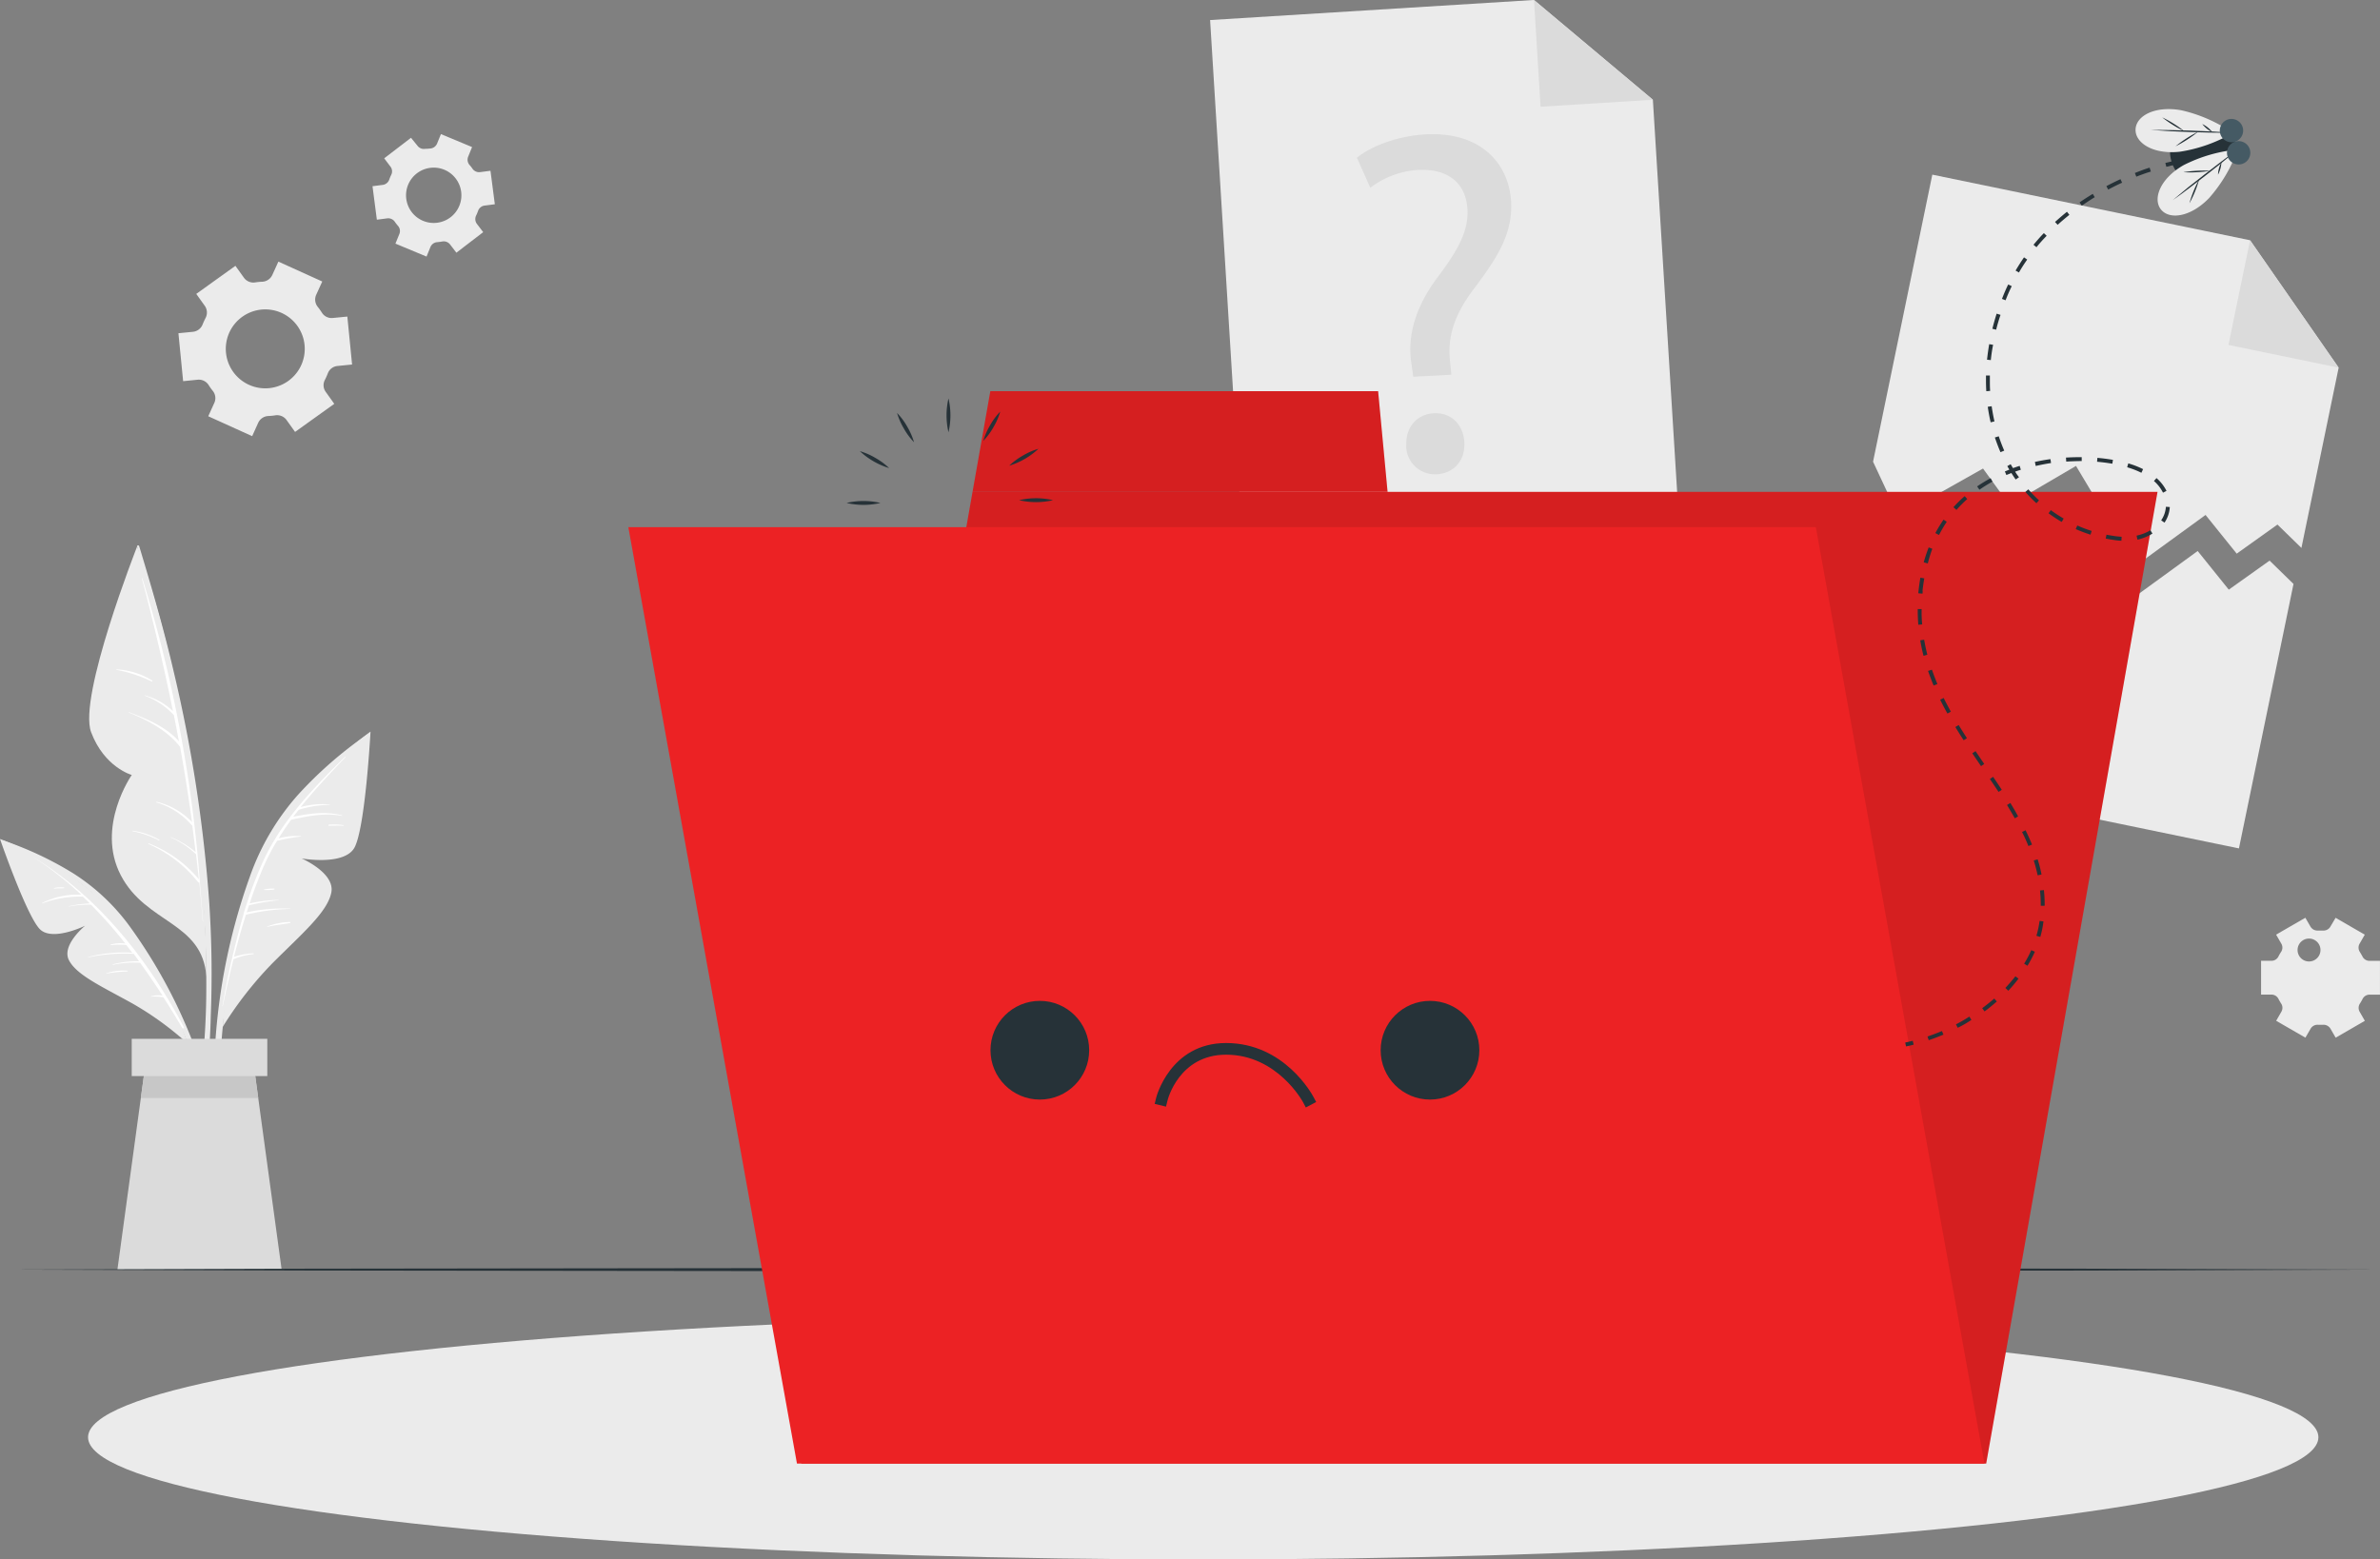 <svg xmlns="http://www.w3.org/2000/svg" width="473" height="310" viewBox="0 0 473 310">
  <rect x="0" y="0" width="473" height="310" fill="#808080" stroke="none"/>
  <g id="No_data-cuate" data-name="No data-cuate" transform="translate(-65.62 -55.73)">
    <g id="freepik--background-complete--inject-35" transform="translate(65.62 55.73)">
      <path id="Path_13101" data-name="Path 13101" d="M639.765,139.007l-7.4,35.833-4.761-4.646-8.1,5.783-6.191-7.692-13.882,10.1-11.864-19.846-13.232,7.754-5.248-7.236-16.8,9.471-5.055-10.831,11.779-57.063,63.148,13.042Z" transform="translate(-174.981 -65.918)" fill="#ebebeb"/>
      <path id="Path_13102" data-name="Path 13102" d="M642.907,117.5l17.607,25.335-21.9-4.523Z" transform="translate(-195.731 -69.745)" fill="#dbdbdb"/>
      <path id="Path_13103" data-name="Path 13103" d="M627.165,200.85l-10.844,52.571L531.26,235.856l10.767-52.146,5.055,10.823,16.811-9.471,5.241,7.236,13.24-7.747L594.23,204.4l13.889-10.1,6.184,7.685,8.108-5.775Z" transform="translate(-171.355 -84.768)" fill="#ebebeb"/>
      <path id="Path_13104" data-name="Path 13104" d="M470.34,165.65l-86.684,5.365-6.887-111.3,64.369-3.989,23.628,19.83Z" transform="translate(-136.274 -55.73)" fill="#ebebeb"/>
      <path id="Path_13105" data-name="Path 13105" d="M460.05,55.73l23.628,19.83-22.322,1.384Z" transform="translate(-155.185 -55.73)" fill="#dbdbdb"/>
      <path id="Path_13106" data-name="Path 13106" d="M425.712,138.45l-.34-2.513c-.873-5.2.549-11.024,5.07-17.109,4.081-5.412,6.292-9.277,6.044-13.669-.278-4.948-3.563-8.071-9.677-7.824a17.242,17.242,0,0,0-9.623,3.556l-2.667-5.976c3.092-2.513,8.5-4.368,13.642-4.639,11.153-.618,16.579,5.984,17,13.352.371,6.595-3.045,11.55-7.389,17.341-3.988,5.28-5.295,9.633-4.73,14.558l.24,2.52Zm-1.376,13.692c-.2-3.587,2.079-6.247,5.472-6.432s5.867,2.2,6.067,5.791c.186,3.394-1.894,6.131-5.48,6.332a5.7,5.7,0,0,1-6.091-5.69Z" transform="translate(-144.846 -63.56)" fill="#dbdbdb"/>
      <path id="Path_13107" data-name="Path 13107" d="M140.083,126.951,131.364,123l-1.214,2.667a2.319,2.319,0,0,1-1.986,1.33,11.192,11.192,0,0,0-1.43.139,2.319,2.319,0,0,1-2.2-.912l-1.708-2.389-7.783,5.582,1.708,2.389a2.32,2.32,0,0,1,.155,2.373,14.141,14.141,0,0,0-.6,1.307,2.319,2.319,0,0,1-1.894,1.461l-2.914.286.935,9.532,2.929-.294a2.319,2.319,0,0,1,2.141,1.067c.124.2.255.394.394.588s.278.379.425.564a2.273,2.273,0,0,1,.325,2.358l-1.221,2.69,8.726,3.958,1.213-2.683a2.319,2.319,0,0,1,1.994-1.322,12.508,12.508,0,0,0,1.414-.139,2.319,2.319,0,0,1,2.2.912l1.708,2.389,7.791-5.582-1.708-2.389a2.25,2.25,0,0,1-.155-2.373,13.871,13.871,0,0,0,.58-1.3,2.272,2.272,0,0,1,1.894-1.461l2.929-.294-.943-9.532-2.929.286a2.272,2.272,0,0,1-2.126-1.059c-.131-.2-.263-.394-.4-.588s-.278-.387-.425-.564a2.32,2.32,0,0,1-.325-2.373Zm-4.947,8.821a7.846,7.846,0,1,1-10.945-1.809,7.848,7.848,0,0,1,10.945,1.809Z" transform="translate(-76.038 -70.993)" fill="#ebebeb"/>
      <path id="Path_13108" data-name="Path 13108" d="M655.8,291.71l-5.812,3.355,1.028,1.778a1.546,1.546,0,0,1-.054,1.678c-.178.278-.348.564-.5.866a1.546,1.546,0,0,1-1.414.881H647v6.718h2.056a1.546,1.546,0,0,1,1.414.881c.155.3.325.588.5.866a1.546,1.546,0,0,1,.054,1.678L650,312.19l5.812,3.355,1.036-1.786a1.585,1.585,0,0,1,1.476-.773h.99a1.592,1.592,0,0,1,1.476.773l1.036,1.794,5.8-3.355-1.028-1.786a1.585,1.585,0,0,1,.062-1.67c.178-.278.348-.572.5-.866a1.546,1.546,0,0,1,1.414-.881h2.056v-6.718h-2.071a1.546,1.546,0,0,1-1.414-.881c-.155-.294-.325-.588-.5-.866a1.585,1.585,0,0,1-.062-1.67l1.028-1.786-5.8-3.355-1.036,1.763a1.585,1.585,0,0,1-1.476.773h-.989a1.608,1.608,0,0,1-1.484-.773Zm3.007,6.417a2.277,2.277,0,1,1,0-.008Z" transform="translate(-197.636 -109.272)" fill="#ebebeb"/>
      <path id="Path_13109" data-name="Path 13109" d="M169.052,90.944l-5.325,4.082,1.229,1.631a1.547,1.547,0,0,1,.162,1.662,8.087,8.087,0,0,0-.386.928,1.585,1.585,0,0,1-1.291,1.059l-2.041.263.866,6.656,2.041-.263a1.592,1.592,0,0,1,1.546.7,8.606,8.606,0,0,0,.6.773,1.547,1.547,0,0,1,.278,1.647l-.773,1.9,6.183,2.574.773-1.9a1.585,1.585,0,0,1,1.368-.966l.495-.054.487-.077a1.592,1.592,0,0,1,1.546.58l1.26,1.647L183.4,109.7l-1.244-1.631a1.593,1.593,0,0,1-.162-1.67,8.6,8.6,0,0,0,.386-.92,1.585,1.585,0,0,1,1.291-1.059l2.041-.263-.866-6.656-2.041.263a1.592,1.592,0,0,1-1.546-.688,6.893,6.893,0,0,0-.611-.773,1.6,1.6,0,0,1-.232-1.616l.773-1.9L175,90.21l-.773,1.9a1.6,1.6,0,0,1-1.368.966l-.495.046-.456.015a1.592,1.592,0,0,1-1.546-.58Zm3.811,5.976a5.5,5.5,0,1,1-3.659,2.105A5.5,5.5,0,0,1,172.863,96.921Z" transform="translate(-87.369 -63.553)" fill="#ebebeb"/>
      <path id="Path_13110" data-name="Path 13110" d="M115.517,289.367a213.142,213.142,0,0,0-.309-22.42,286.72,286.72,0,0,0-7.026-45.737c-1.963-8.458-4.375-16.776-6.895-25.087-.077-.255-.479-.186-.41.077,7.783,29.3,14.168,59.529,13.727,89.99-.124,8.5-1.113,16.892-1.917,25.366,0,.224.348.317.4.085A128.456,128.456,0,0,0,115.517,289.367Z" transform="translate(-73.624 -87.548)" fill="#ebebeb"/>
      <path id="Path_13111" data-name="Path 13111" d="M98.081,196.24S86.3,226.159,88.937,233.164s8.077,8.5,8.077,8.5-7.211,10.3-2.172,19.954,16.231,9.2,17,20.147C111.823,281.823,112.442,236.047,98.081,196.24Z" transform="translate(-70.827 -87.611)" fill="#ebebeb"/>
      <path id="Path_13112" data-name="Path 13112" d="M112.85,264.771a.217.217,0,0,0,0-.155,273.975,273.975,0,0,0-11.424-60.186c0-.054-.116-.039-.1,0q3.5,13.143,6.183,26.394a13.038,13.038,0,0,0-5.627-3.139s-.062.046,0,.062a14.956,14.956,0,0,1,5.812,3.866c.34,1.739.68,3.471,1,5.211-2.636-2.946-6.284-4.407-9.94-5.8a.046.046,0,0,0,0,.085c3.811,1.546,7.6,3.541,10.179,6.827q1.345,7.445,2.365,14.944a14.244,14.244,0,0,0-7.026-4.028c-.085,0-.131.1-.046.124a14.809,14.809,0,0,1,7.08,4.592h.046q.348,2.629.665,5.28a18.062,18.062,0,0,0-4.924-2.969c-.046,0-.077.054,0,.07a16.919,16.919,0,0,1,4.939,3.27h.062c.193,1.678.386,3.355.557,5.033a23.963,23.963,0,0,0-9.994-7.143.062.062,0,0,0,0,.124,26.032,26.032,0,0,1,9.847,7.584.232.232,0,0,0,.247.077c.255,2.574.487,5.149.672,7.731a.031.031,0,0,0,.062,0Q113.182,268.737,112.85,264.771Z" transform="translate(-73.137 -89.461)" fill="#fff"/>
      <path id="Path_13113" data-name="Path 13113" d="M102.656,230.061a14.753,14.753,0,0,0-7.08-2.211.046.046,0,0,0,0,.093,27.945,27.945,0,0,1,7,2.319C102.672,230.285,102.741,230.123,102.656,230.061Z" transform="translate(-72.412 -94.783)" fill="#fff"/>
      <path id="Path_13114" data-name="Path 13114" d="M105.023,271.147a14.73,14.73,0,0,0-5.318-1.817c-.062,0-.07.085,0,.1a20.134,20.134,0,0,1,5.256,1.84C105.031,271.309,105.093,271.185,105.023,271.147Z" transform="translate(-73.349 -104.195)" fill="#fff"/>
      <path id="Path_13115" data-name="Path 13115" d="M150.984,244.653a80.16,80.16,0,0,0-13.642,11.921,48.855,48.855,0,0,0-9.561,16.235,121.349,121.349,0,0,0-7.126,38.81,94.588,94.588,0,0,0,2.095,21.825.209.209,0,0,0,.41-.077,122.643,122.643,0,0,1,.216-38.153c2.025-12.37,5.2-25.837,13.07-35.9,4.282-5.481,9.623-9.787,14.9-14.241C151.625,244.831,151.27,244.452,150.984,244.653Z" transform="translate(-78.112 -98.583)" fill="#ebebeb"/>
      <path id="Path_13116" data-name="Path 13116" d="M122.9,302.526a73.447,73.447,0,0,1,9.94-12.71c5.9-5.9,10.86-10.089,11.633-13.985s-5.905-6.772-5.905-6.772,8.154,1.469,10.388-1.956,3.308-23.263,3.308-23.263-14.84,10.6-21.758,25.458S122.9,302.526,122.9,302.526Z" transform="translate(-78.627 -98.411)" fill="#ebebeb"/>
      <path id="Path_13117" data-name="Path 13117" d="M147.113,250.4c-6.245,6.131-12.529,12.671-16.231,20.735a79.5,79.5,0,0,0-3.285,8.543h0c-.186.588-.379,1.175-.557,1.763a.147.147,0,0,0,0,.093,168.783,168.783,0,0,0-4.22,18.33c0,.039.054.054.062,0,.642-3.092,1.345-6.185,2.133-9.331a.21.21,0,0,0,.093,0,13.244,13.244,0,0,1,3.865-.99c.085,0,.077-.162,0-.155a14.511,14.511,0,0,0-3.865.7c.719-2.806,1.5-5.613,2.381-8.373a41.21,41.21,0,0,1,8.8-1.152v-.046a33.227,33.227,0,0,0-8.657.734c.155-.471.317-.943.471-1.415a45.683,45.683,0,0,1,5.859-1s0-.062,0-.062a28.6,28.6,0,0,0-5.735.7c.773-2.389,1.677-4.747,2.643-7.035a42.526,42.526,0,0,1,2.806-5.412,35.186,35.186,0,0,1,4.753-.85V266.1a12.881,12.881,0,0,0-4.444.441c.773-1.26,1.6-2.5,2.481-3.7h0c3.331-.734,6.7-1.422,10.11-.773a.054.054,0,0,0,0-.1c-3.239-.858-6.454-.363-9.677.271.348-.464.711-.928,1.074-1.384a21.968,21.968,0,0,1,6.183-.982v-.07a16.3,16.3,0,0,0-5.8.518c2.752-3.417,5.789-6.633,8.8-9.811C147.368,250.336,147.26,250.251,147.113,250.4Z" transform="translate(-78.609 -99.882)" fill="#fff"/>
      <path id="Path_13118" data-name="Path 13118" d="M153.108,267.868a13.012,13.012,0,0,0-2.953-.1c-.116,0-.108.2,0,.209.974,0,1.956-.046,2.929,0a.062.062,0,0,0,.023-.108Z" transform="translate(-84.797 -103.831)" fill="#fff"/>
      <path id="Path_13119" data-name="Path 13119" d="M138.866,292.8a13.29,13.29,0,0,0-4.576.912v.07c1.546-.363,3.038-.51,4.568-.773a.116.116,0,0,0,.008-.209Z" transform="translate(-81.213 -109.52)" fill="#fff"/>
      <path id="Path_13120" data-name="Path 13120" d="M135.488,284.2a10.22,10.22,0,0,0-1.94.17.062.062,0,0,0,0,.116,9.57,9.57,0,0,0,1.94-.085.1.1,0,0,0,0-.2Z" transform="translate(-81.036 -107.568)" fill="#fff"/>
      <path id="Path_13121" data-name="Path 13121" d="M66.513,271.886a67.356,67.356,0,0,1,13.8,6.5A41.223,41.223,0,0,1,91.8,289.3a102.214,102.214,0,0,1,14.732,29.757,79.276,79.276,0,0,1,3.339,18.153.178.178,0,0,1-.348,0,103,103,0,0,0-8.981-30.824c-4.506-9.548-10.187-19.706-18.875-26.03-4.73-3.44-10.048-5.7-15.35-8.079C66.042,272.187,66.235,271.793,66.513,271.886Z" transform="translate(-65.748 -104.771)" fill="#ebebeb"/>
      <path id="Path_13122" data-name="Path 13122" d="M102.945,312.156a62.052,62.052,0,0,0-10.983-7.986c-6.137-3.409-11.122-5.651-12.645-8.628s3.215-6.842,3.215-6.842-6.261,3.092-8.858.812S65.62,271.46,65.62,271.46,80.081,276.6,89.1,287.03,102.945,312.156,102.945,312.156Z" transform="translate(-65.62 -104.678)" fill="#ebebeb"/>
      <path id="Path_13123" data-name="Path 13123" d="M104.09,309.932C96.863,296.356,87.209,284.071,74,276h0a66.672,66.672,0,0,1,9.677,7.576,15.363,15.363,0,0,0-7.776,1.639.046.046,0,0,0,0,.085,21.251,21.251,0,0,1,8-1.353.193.193,0,0,0,.093,0c.471.441.928.9,1.391,1.353a24.317,24.317,0,0,0-4.158.549s0,.062,0,.062a20.861,20.861,0,0,1,4.382-.363,90.38,90.38,0,0,1,6.825,7.731,6.832,6.832,0,0,0-2.906.209.054.054,0,0,0,0,.108,15.392,15.392,0,0,1,3.092-.039c.394.5.773,1.005,1.183,1.546a27.718,27.718,0,0,0-8.773.85c-.046,0,0,.077,0,.07a35.277,35.277,0,0,1,9.066-.7c.371.487.719.99,1.082,1.484a18.98,18.98,0,0,0-5.225.6.054.054,0,0,0,0,.1,20.158,20.158,0,0,1,5.41-.417c1.546,2.142,3.045,4.337,4.475,6.548a4.914,4.914,0,0,0-2.319.139v.062a10.247,10.247,0,0,1,2.481.124q1.932,3,3.726,6.069C103.912,310.241,104.19,310.109,104.09,309.932Z" transform="translate(-67.523 -105.708)" fill="#fff"/>
      <path id="Path_13124" data-name="Path 13124" d="M97.145,305.312a11.087,11.087,0,0,0-4.2.518s0,.07,0,.062a31.543,31.543,0,0,1,4.182-.433C97.222,305.459,97.245,305.32,97.145,305.312Z" transform="translate(-71.824 -112.353)" fill="#fff"/>
      <path id="Path_13125" data-name="Path 13125" d="M81.477,283.913a7.1,7.1,0,0,0-1.94.108c-.07,0-.046.124,0,.116.642-.07,1.268-.046,1.9-.062a.085.085,0,0,0,.039-.162Z" transform="translate(-68.77 -107.498)" fill="#fff"/>
      <path id="Path_13126" data-name="Path 13126" d="M128.451,369.606H95.81l4.653-34.1,1.19-8.744h20.954l1.19,8.744Z" transform="translate(-72.475 -117.225)" fill="#dbdbdb"/>
      <path id="Path_13127" data-name="Path 13127" d="M125.165,335.5H101.83l1.19-8.744h20.954Z" transform="translate(-73.842 -117.225)" fill="#c7c7c7"/>
      <rect id="Rectangle_6891" data-name="Rectangle 6891" width="26.944" height="7.406" transform="translate(26.179 206.504)" fill="#dbdbdb"/>
    </g>
    <g id="freepik--Floor--inject-35" transform="translate(68.202 307.724)">
      <path id="Path_13128" data-name="Path 13128" d="M68.96,382.067l58.75-.186,58.75-.07,117.5-.131,117.5.131,58.75.07,58.75.186-58.75.193-58.75.062-117.5.131-117.5-.131-58.75-.07Z" transform="translate(-68.96 -381.68)" fill="#263238"/>
    </g>
    <g id="freepik--Shadow--inject-35" transform="translate(83.119 317.148)">
      <ellipse id="Ellipse_125" data-name="Ellipse 125" cx="221.629" cy="24.291" rx="221.629" ry="24.291" fill="#ebebeb"/>
    </g>
    <g id="freepik--Folder--inject-35" transform="translate(190.494 133.497)">
      <path id="Path_13228" data-name="Path 13228" d="M507.135,375.36H271.64L305.687,182.2h235.5Z" transform="translate(-237.276 -162.192)" fill="#ec2224"/>
      <path id="Path_13229" data-name="Path 13229" d="M396.291,156.32H319.222l-3.532,20.008h82.479Z" transform="translate(-247.278 -156.32)" fill="#ec2224"/>
      <g id="Group_18023" data-name="Group 18023" transform="translate(34.364 0)" opacity="0.1">
        <path id="Path_13230" data-name="Path 13230" d="M507.135,375.36H271.64L305.687,182.2h235.5Z" transform="translate(-271.64 -162.192)"/>
        <path id="Path_13231" data-name="Path 13231" d="M396.291,156.32H319.222l-3.532,20.008h82.479Z" transform="translate(-281.643 -156.32)"/>
      </g>
      <path id="Path_13232" data-name="Path 13232" d="M309.386,164.906a14.823,14.823,0,0,1,0-6.726,14.824,14.824,0,0,1,0,6.726Z" transform="translate(-245.759 -156.742)" fill="#263238"/>
      <path id="Path_13233" data-name="Path 13233" d="M299.65,167.734a13.146,13.146,0,0,1-2.017-2.721,13.415,13.415,0,0,1-1.353-3.092,12.821,12.821,0,0,1,2.017,2.714A13.616,13.616,0,0,1,299.65,167.734Z" transform="translate(-242.871 -157.591)" fill="#263238"/>
      <path id="Path_13234" data-name="Path 13234" d="M292.53,175.1a14.824,14.824,0,0,1-5.82-3.363,13.261,13.261,0,0,1,3.092,1.345,13.588,13.588,0,0,1,2.728,2.018Z" transform="translate(-240.698 -159.819)" fill="#263238"/>
      <path id="Path_13235" data-name="Path 13235" d="M290.024,184.937a14.813,14.813,0,0,1-6.724,0A14.815,14.815,0,0,1,290.024,184.937Z" transform="translate(-239.923 -162.725)" fill="#263238"/>
      <path id="Path_13236" data-name="Path 13236" d="M292.892,193.91a13.637,13.637,0,0,1-2.721,2.018,13.259,13.259,0,0,1-3.092,1.345,13.141,13.141,0,0,1,2.721-2.018A12.982,12.982,0,0,1,292.892,193.91Z" transform="translate(-240.782 -164.849)" fill="#263238"/>
      <path id="Path_13237" data-name="Path 13237" d="M300.252,200.3a14.79,14.79,0,0,1-3.362,5.829,13.012,13.012,0,0,1,1.353-3.092A13.377,13.377,0,0,1,300.252,200.3Z" transform="translate(-243.009 -166.299)" fill="#263238"/>
      <path id="Path_13238" data-name="Path 13238" d="M310.086,202.51a13.5,13.5,0,0,1,.387,3.363,13.146,13.146,0,0,1-.387,3.363,12.817,12.817,0,0,1-.386-3.363A13.5,13.5,0,0,1,310.086,202.51Z" transform="translate(-245.917 -166.8)" fill="#263238"/>
      <path id="Path_13239" data-name="Path 13239" d="M319.06,200a13.141,13.141,0,0,1,2.017,2.721,12.988,12.988,0,0,1,1.345,3.092,14.79,14.79,0,0,1-3.362-5.829Z" transform="translate(-248.044 -166.226)" fill="#263238"/>
      <path id="Path_13240" data-name="Path 13240" d="M325.45,193.3a12.984,12.984,0,0,1,3.092,1.345,13.14,13.14,0,0,1,2.721,2.018,12.984,12.984,0,0,1-3.092-1.345,13.138,13.138,0,0,1-2.721-2.018Z" transform="translate(-249.495 -164.711)" fill="#263238"/>
      <path id="Path_13241" data-name="Path 13241" d="M327.66,184.227a14.853,14.853,0,0,1,6.732,0A14.852,14.852,0,0,1,327.66,184.227Z" transform="translate(-249.996 -162.564)" fill="#263238"/>
      <path id="Path_13242" data-name="Path 13242" d="M325.1,174.493a13.38,13.38,0,0,1,2.721-2.01,12.7,12.7,0,0,1,3.092-1.353,14.785,14.785,0,0,1-5.828,3.363Z" transform="translate(-249.41 -159.68)" fill="#263238"/>
      <path id="Path_13243" data-name="Path 13243" d="M318.45,167.384a13.592,13.592,0,0,1,1.345-3.092,13.14,13.14,0,0,1,2.017-2.721,12.988,12.988,0,0,1-1.345,3.092A13.142,13.142,0,0,1,318.45,167.384Z" transform="translate(-247.905 -157.511)" fill="#263238"/>
      <path id="Path_13244" data-name="Path 13244" d="M496.692,377.418h-236L227.18,191.27H463.185Z" transform="translate(-227.18 -164.25)" fill="#ec2224"/>
      <ellipse id="Ellipse_126" data-name="Ellipse 126" cx="9.808" cy="9.811" rx="9.808" ry="9.811" transform="translate(71.975 121.192)" fill="#263238"/>
      <ellipse id="Ellipse_127" data-name="Ellipse 127" cx="9.808" cy="9.811" rx="9.808" ry="9.811" transform="translate(149.515 121.192)" fill="#263238"/>
      <path id="Path_13245" data-name="Path 13245" d="M392.556,336.73l-.541-1.028c-.046-.093-5.117-9.463-15.312-9.463-9.275,0-11.594,8.821-11.656,9.2l-.278,1.121-2.249-.541.271-1.129c0-.108,2.767-10.97,13.913-10.97,11.594,0,17.136,10.267,17.368,10.707l.541,1.021Z" transform="translate(-257.912 -194.347)" fill="#263238"/>
    </g>
    <g id="freepik--Fly--inject-35" transform="translate(444.261 77.42)">
      <path id="Path_13246" data-name="Path 13246" d="M555.662,324.469l-.162-.773c.5-.108,1-.224,1.492-.356l.193.773C556.659,324.245,556.172,324.361,555.662,324.469Z" transform="translate(-555.5 -138.139)" fill="#263238"/>
      <path id="Path_13247" data-name="Path 13247" d="M560.907,272.286l-.247-.727c.966-.332,1.932-.7,2.868-1.09l.3.711C562.878,271.583,561.9,271.954,560.907,272.286Zm5.758-2.466-.348-.68a30.6,30.6,0,0,0,2.667-1.546l.4.657A19.757,19.757,0,0,1,566.666,269.82Zm5.318-3.27-.456-.626c.835-.611,1.639-1.252,2.4-1.91l.51.58c-.811.7-1.584,1.361-2.458,1.987Zm4.715-4.113-.564-.533c.711-.773,1.384-1.546,2-2.319l.611.472c-.642.85-1.329,1.647-2.033,2.412Zm3.826-4.948-.657-.41a22.487,22.487,0,0,0,1.422-2.69l.711.317a26.127,26.127,0,0,1-1.484,2.814Zm2.558-5.736-.773-.216a20.194,20.194,0,0,0,.626-2.961l.773.1a19.853,19.853,0,0,1-.634,3.108Zm.858-6.185h-.773v-.224c0-.935-.054-1.886-.147-2.822l.773-.077a28.081,28.081,0,0,1,.155,2.9Zm-1.391-6.053a30.428,30.428,0,0,0-.773-2.953l.773-.232a25.934,25.934,0,0,1,.773,3.023Zm-1.832-5.821c-.371-.912-.773-1.848-1.268-2.791l.7-.348c.471.959.9,1.917,1.283,2.845Zm-2.705-5.512c-.479-.843-1-1.732-1.546-2.644l.657-.41c.564.92,1.1,1.817,1.546,2.675Zm-3.231-5.249c-.564-.85-1.136-1.709-1.724-2.567l.642-.433c.587.858,1.159,1.716,1.724,2.582Zm-3.478-5.118c-.58-.85-1.167-1.709-1.739-2.559l.641-.433c.572.85,1.152,1.709,1.731,2.551Zm-3.455-5.149c-.564-.866-1.113-1.747-1.654-2.629l.657-.4c.541.881,1.09,1.747,1.646,2.613Zm-3.223-5.311c-.526-.935-1.013-1.863-1.453-2.752l.7-.348c.433.881.92,1.794,1.43,2.721Zm-2.744-5.566c-.41-.966-.773-1.948-1.113-2.907l.773-.247c.325.935.688,1.9,1.09,2.853Zm-2.01-5.9c-.255-1.005-.479-2.033-.649-3.092l.773-.124c.17.99.379,1.995.634,2.984Zm-1.036-6.185c-.077-.951-.116-1.91-.116-2.868v-.255h.773v.247a22.667,22.667,0,0,0,.116,2.806Zm.773-6.185-.773-.077c0-.209.039-.425.062-.649.093-.827.209-1.654.348-2.443l.773.131c-.131.773-.247,1.585-.34,2.4a1.6,1.6,0,0,1-.031.665Zm1.074-6.015-.773-.209c.286-1.021.618-2.018.989-2.969l.719.278a28.332,28.332,0,0,0-.9,2.922ZM599.2,173a9.667,9.667,0,0,1-1.322-.124c-.6-.085-1.206-.186-1.8-.3l.155-.773c.572.108,1.167.209,1.755.294.417.054.843.093,1.252.116Zm3.177-.24-.162-.773a8.917,8.917,0,0,0,2.752-1.067l.4.657a9.621,9.621,0,0,1-2.953,1.206Zm-39.466-.92-.688-.363a27.386,27.386,0,0,1,1.631-2.675l.634.441a25.242,25.242,0,0,0-1.538,2.621Zm30.144-.046a29.758,29.758,0,0,1-2.937-1.106l.317-.711a26.329,26.329,0,0,0,2.852,1.075Zm14.685-2.412-.641-.433a5.413,5.413,0,0,0,.943-2.7l.773.054a6.185,6.185,0,0,1-1.051,3.1Zm-20.405-.116a28.339,28.339,0,0,1-2.62-1.724l.456-.619a27.265,27.265,0,0,0,2.551,1.67Zm-20.946-2.412-.572-.518a26.157,26.157,0,0,1,2.234-2.2l.51.58a25.846,25.846,0,0,0-2.149,2.165Zm15.915-1.307a28.6,28.6,0,0,1-2.187-2.25l.58-.51a28.476,28.476,0,0,0,2.126,2.188Zm25.159-2.1a7.55,7.55,0,0,0-1.8-2.319l.51-.58a8.35,8.35,0,0,1,1.986,2.544Zm-36.5-.611-.441-.634a29.807,29.807,0,0,1,2.682-1.631l.363.68a29.164,29.164,0,0,0-2.581,1.608Zm7.219-2.01c-.294-.417-.58-.843-.85-1.283l-1,.394-.294-.711.889-.356c-.139-.232-.278-.464-.41-.7l.672-.379c.155.271.309.541.471.773q.649-.232,1.322-.441l.224.773c-.379.116-.773.24-1.128.371a9.393,9.393,0,0,0,.773,1.106Zm24.989-1.33a16.454,16.454,0,0,0-2.319-.943l-.51-.162.224-.773.526.17a16.692,16.692,0,0,1,2.412.982Zm-21.008-1.384-.162-.773c1-.224,2.033-.41,3.092-.557l.116.773c-1.02.162-2.033.356-3.022.58Zm15.227-.417c-.966-.17-1.986-.3-3.03-.394l.062-.773c1.074.093,2.118.224,3.092.4Zm-9.159-.448-.054-.773c.92-.054,1.84-.085,2.752-.085h.379v.773h-.371c-.874.023-1.786.046-2.682.108ZM575.168,155.4c-.417-.943-.773-1.925-1.121-2.922l.773-.24c.325.974.688,1.933,1.09,2.853Zm-1.956-5.937c-.232-1-.425-2.033-.572-3.092l.773-.108c.147,1.021.332,2.033.556,3.015Zm-.866-6.185c-.039-.7-.062-1.407-.062-2.118v-1.005h.773v.99c0,.7,0,1.4.054,2.072Zm.92-6.185-.773-.077c.108-1.02.255-2.064.433-3.092l.773.131a29.447,29.447,0,0,0-.456,3.054Zm1.059-6.038-.773-.186c.247-1,.533-2,.85-3.007l.773.24c-.348,1.013-.634,1.995-.873,2.969Zm1.855-5.852-.719-.278c.379-.966.773-1.933,1.244-2.868l.7.34a30.288,30.288,0,0,0-1.244,2.853Zm2.659-5.512-.673-.394c.526-.889,1.09-1.778,1.677-2.629l.634.441c-.6.85-1.152,1.716-1.662,2.6Zm3.486-5.033-.6-.487c.649-.773,1.345-1.593,2.064-2.319l.557.533a28.387,28.387,0,0,0-2.04,2.288Zm4.2-4.453-.518-.572c.773-.688,1.546-1.368,2.373-2.026l.479.611c-.827.657-1.615,1.33-2.357,2Zm4.8-3.819-.441-.642c.843-.58,1.724-1.152,2.62-1.693l.394.657c-.9.549-1.731,1.113-2.6,1.693Zm5.248-3.193-.363-.68c.912-.487,1.855-.951,2.8-1.384l.325.7c-.982.441-1.886.9-2.783,1.376Zm5.588-2.567-.286-.727c.974-.379,1.956-.773,2.929-1.059l.247.773c-.982.294-1.956.649-2.914,1.028Z" transform="translate(-556.231 -87.201)" fill="#263238"/>
      <path id="Path_13248" data-name="Path 13248" d="M622.583,98.289l-.193-.773c.958-.247,1.546-.356,1.546-.356l.139.773S623.518,98.049,622.583,98.289Z" transform="translate(-570.689 -86.82)" fill="#263238"/>
      <path id="Path_13249" data-name="Path 13249" d="M636.521,91.131c-1.971-6.108-15.172-3.912-12.6,4.074S638.492,97.246,636.521,91.131Z" transform="translate(-570.962 -84.657)" fill="#263238"/>
      <path id="Path_13250" data-name="Path 13250" d="M614.729,87.817c.1-2.683,3.826-4.747,9.1-3.8a29.4,29.4,0,0,1,10.226,4.507,29.873,29.873,0,0,1-10.527,3.734C618.2,92.842,614.629,90.492,614.729,87.817Z" transform="translate(-568.949 -83.786)" fill="#ebebeb"/>
      <path id="Path_13251" data-name="Path 13251" d="M634.916,89.723c-2.736,0-5.465-.077-8.193-.162s-5.465-.224-8.193-.441c2.736,0,5.472.07,8.2.155S632.2,89.5,634.916,89.723Z" transform="translate(-569.812 -84.996)" fill="#263238"/>
      <path id="Path_13252" data-name="Path 13252" d="M621.58,85.91a22.993,22.993,0,0,1,4.367,2.729A20.584,20.584,0,0,1,623.69,87.4,22.138,22.138,0,0,1,621.58,85.91Z" transform="translate(-570.505 -84.268)" fill="#263238"/>
      <path id="Path_13253" data-name="Path 13253" d="M629.522,89.57A25.1,25.1,0,0,1,625,92.492a25.1,25.1,0,0,1,4.545-2.922Z" transform="translate(-571.282 -85.098)" fill="#263238"/>
      <path id="Path_13254" data-name="Path 13254" d="M631.88,87.62a5.6,5.6,0,0,1,1.994,1.608,5.3,5.3,0,0,1-1.09-.688,5.668,5.668,0,0,1-.9-.92Z" transform="translate(-572.844 -84.656)" fill="#263238"/>
      <path id="Path_13255" data-name="Path 13255" d="M621.041,106.063c1.646,2.118,5.874,1.608,9.592-2.242a29.759,29.759,0,0,0,5.689-9.641,29.773,29.773,0,0,0-10.736,3.092C620.941,99.9,619.387,103.937,621.041,106.063Z" transform="translate(-570.237 -86.144)" fill="#ebebeb"/>
      <path id="Path_13256" data-name="Path 13256" d="M637.2,94.18c-2.226,1.546-4.39,3.263-6.562,4.925s-4.3,3.378-6.377,5.149c2.226-1.546,4.39-3.255,6.554-4.917S635.089,95.958,637.2,94.18Z" transform="translate(-571.114 -86.144)" fill="#263238"/>
      <path id="Path_13257" data-name="Path 13257" d="M628.58,106.6a22.04,22.04,0,0,0,1.105-2.319,20.647,20.647,0,0,0,.835-2.443,21.474,21.474,0,0,0-1.105,2.319A22.1,22.1,0,0,0,628.58,106.6Z" transform="translate(-572.094 -87.882)" fill="#263238"/>
      <path id="Path_13258" data-name="Path 13258" d="M632.411,99.629a25.548,25.548,0,0,0-5.411.286,22.561,22.561,0,0,0,2.705,0,24.048,24.048,0,0,0,2.705-.286Z" transform="translate(-571.736 -87.372)" fill="#263238"/>
      <path id="Path_13259" data-name="Path 13259" d="M635.93,99.9a5.533,5.533,0,0,0,.479-1.206,5.788,5.788,0,0,0,.2-1.276A5.76,5.76,0,0,0,635.93,99.9Z" transform="translate(-573.763 -86.879)" fill="#263238"/>
      <path id="Path_13260" data-name="Path 13260" d="M639.428,90.832a2.319,2.319,0,1,1,1.492-2.915A2.318,2.318,0,0,1,639.428,90.832Z" transform="translate(-573.869 -84.358)" fill="#455a64"/>
      <path id="Path_13261" data-name="Path 13261" d="M641.269,96.542a2.319,2.319,0,1,1,1.492-2.922,2.319,2.319,0,0,1-1.492,2.922Z" transform="translate(-574.287 -85.653)" fill="#455a64"/>
    </g>
  </g>
</svg>
